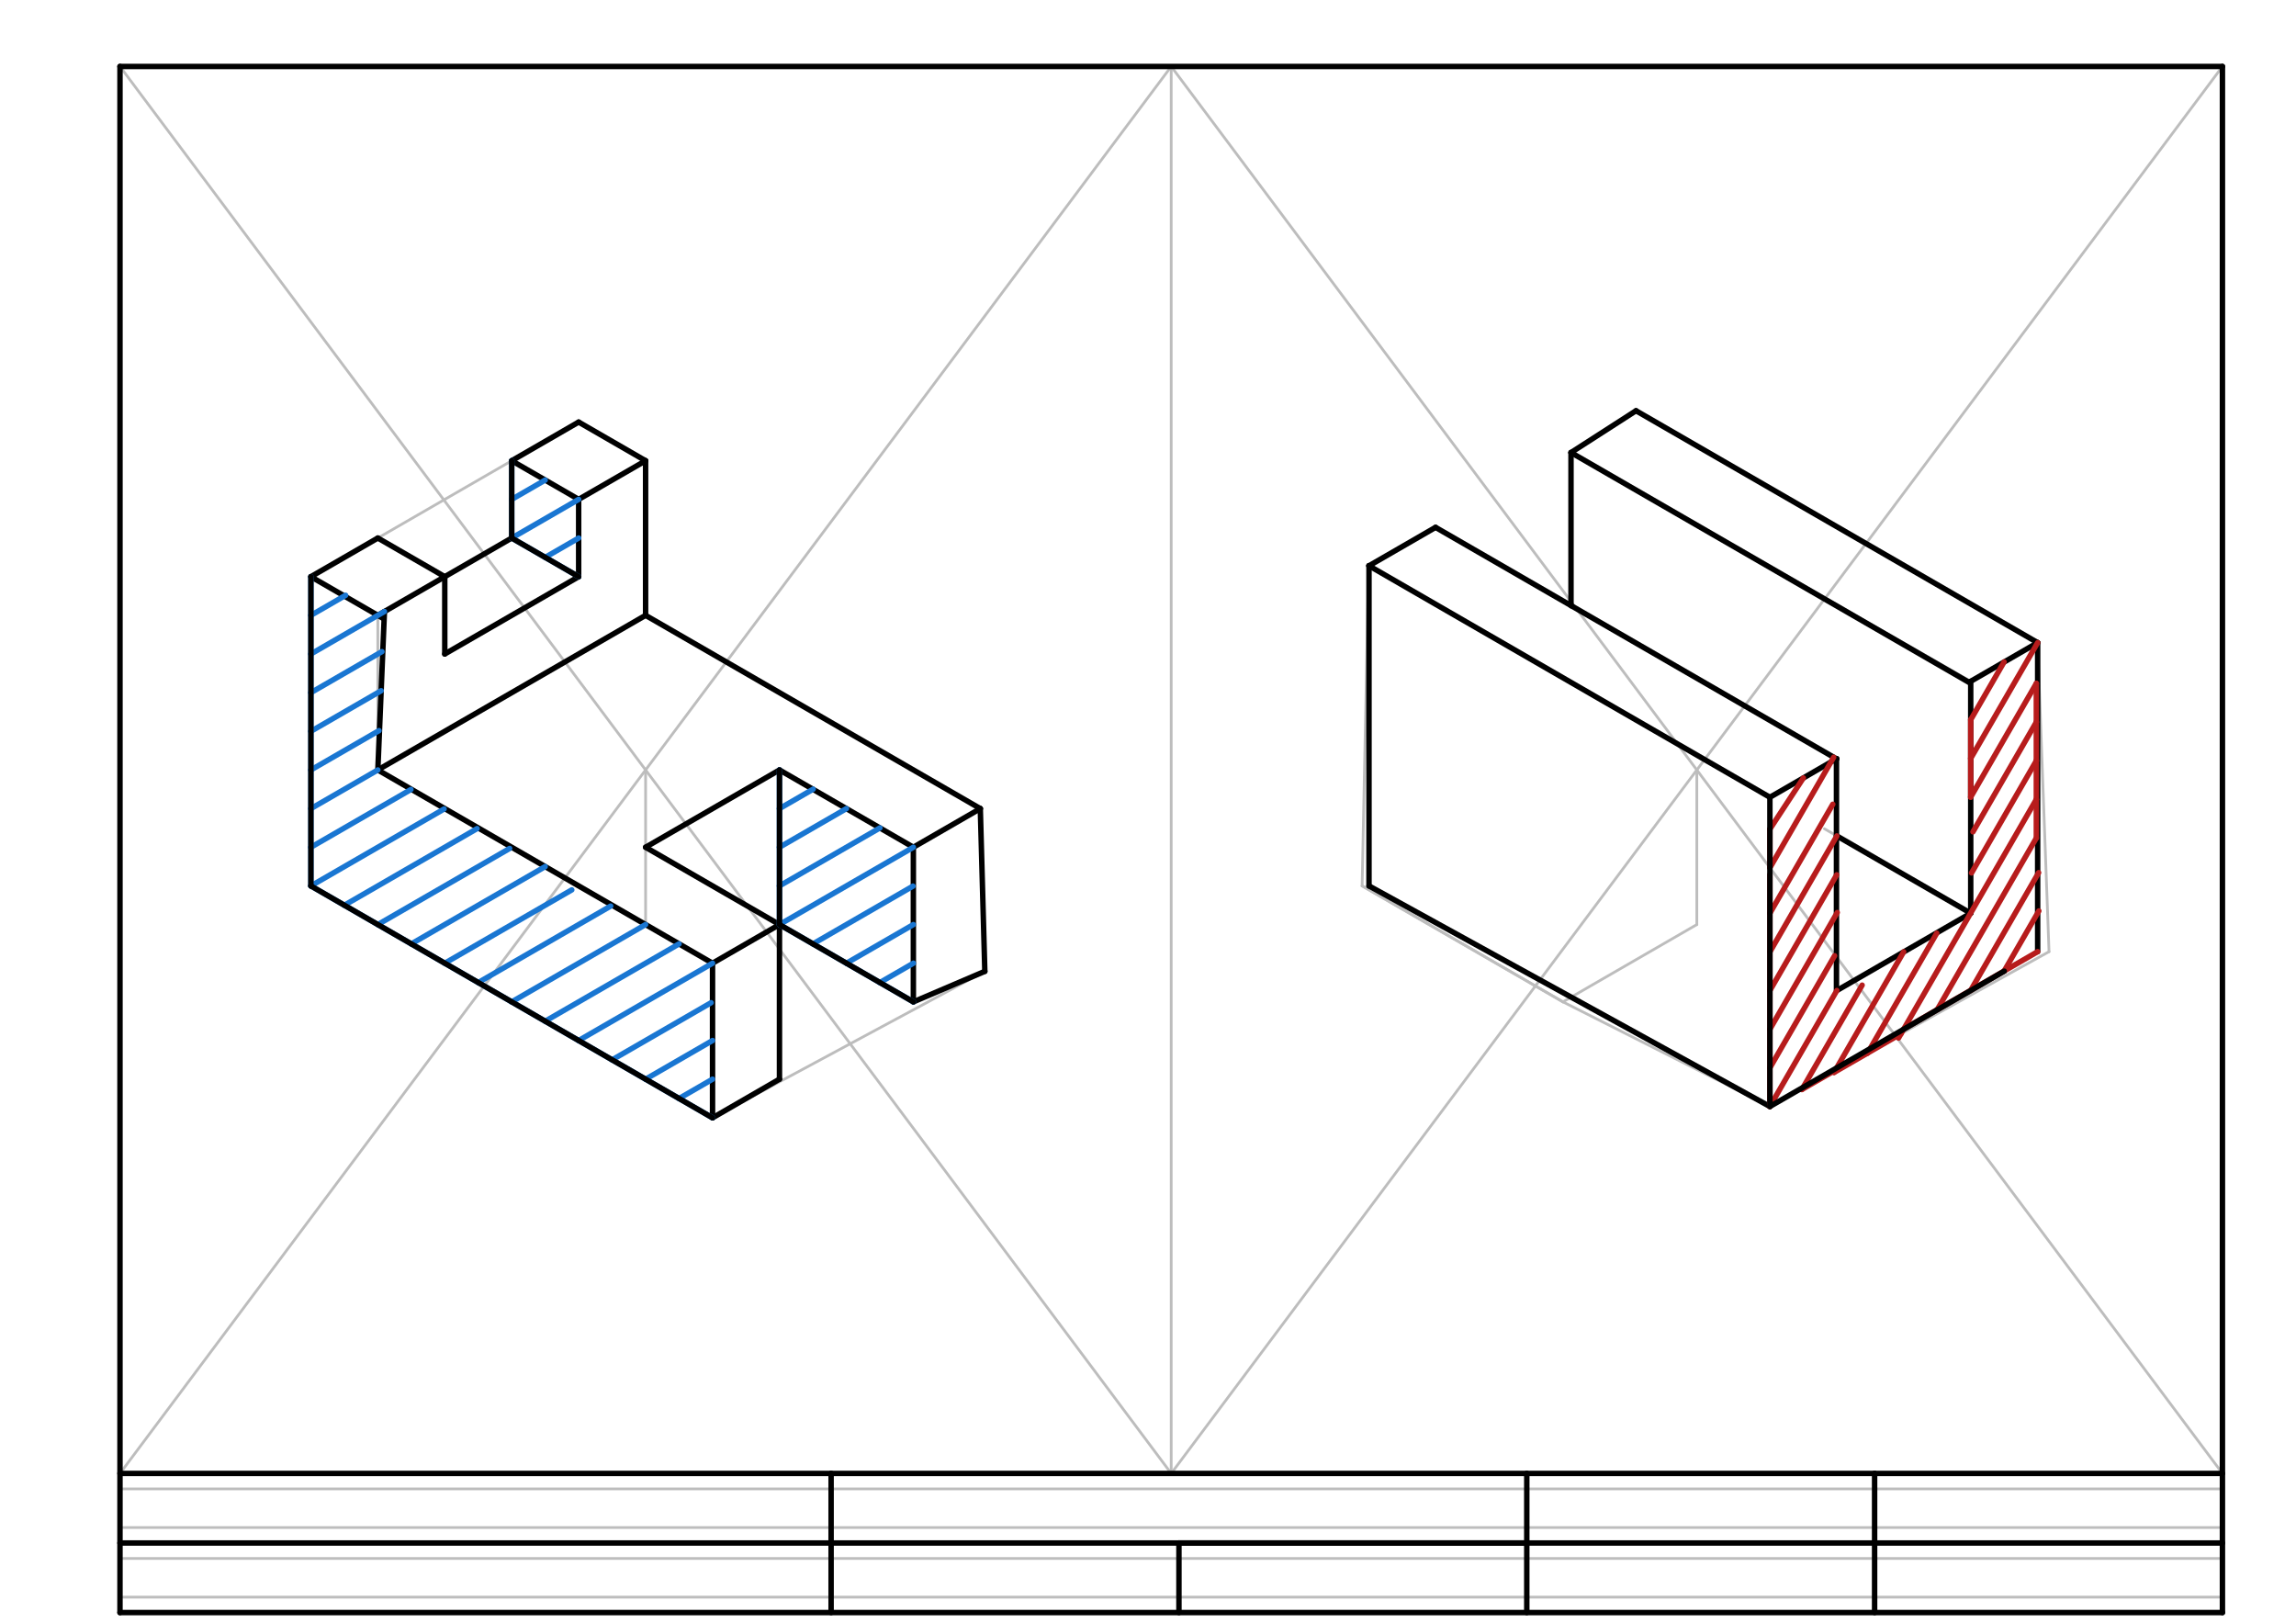 <svg xmlns="http://www.w3.org/2000/svg" class="svg--816" height="100%" preserveAspectRatio="xMidYMid meet" viewBox="0 0 842 595" width="100%"><defs><marker id="marker-arrow" markerHeight="16" markerUnits="userSpaceOnUse" markerWidth="24" orient="auto-start-reverse" refX="24" refY="4" viewBox="0 0 24 8"><path d="M 0 0 L 24 4 L 0 8 z" stroke="inherit"></path></marker></defs><g class="aux-layer--949"><g class="element--733"><line stroke="#BDBDBD" stroke-dasharray="none" stroke-linecap="round" stroke-width="1" x1="44" x2="44" y1="591.304" y2="585.635"></line></g><g class="element--733"><line stroke="#BDBDBD" stroke-dasharray="none" stroke-linecap="round" stroke-width="1" x1="44" x2="815.024" y1="585.635" y2="585.635"></line></g><g class="element--733"><line stroke="#BDBDBD" stroke-dasharray="none" stroke-linecap="round" stroke-width="1" x1="44" x2="44" y1="585.635" y2="571.462"></line></g><g class="element--733"><line stroke="#BDBDBD" stroke-dasharray="none" stroke-linecap="round" stroke-width="1" x1="44" x2="815.024" y1="571.462" y2="571.462"></line></g><g class="element--733"><line stroke="#BDBDBD" stroke-dasharray="none" stroke-linecap="round" stroke-width="1" x1="44" x2="44" y1="571.462" y2="565.792"></line></g><g class="element--733"><line stroke="#BDBDBD" stroke-dasharray="none" stroke-linecap="round" stroke-width="1" x1="44" x2="44" y1="565.792" y2="560.123"></line></g><g class="element--733"><line stroke="#BDBDBD" stroke-dasharray="none" stroke-linecap="round" stroke-width="1" x1="44" x2="815.024" y1="560.123" y2="560.123"></line></g><g class="element--733"><line stroke="#BDBDBD" stroke-dasharray="none" stroke-linecap="round" stroke-width="1" x1="44" x2="44" y1="560.123" y2="545.95"></line></g><g class="element--733"><line stroke="#BDBDBD" stroke-dasharray="none" stroke-linecap="round" stroke-width="1" x1="44" x2="815.024" y1="545.95" y2="545.95"></line></g><g class="element--733"><line stroke="#BDBDBD" stroke-dasharray="none" stroke-linecap="round" stroke-width="1" x1="44" x2="44" y1="545.95" y2="540.281"></line></g><g class="element--733"><line stroke="#BDBDBD" stroke-dasharray="none" stroke-linecap="round" stroke-width="1" x1="44" x2="815.024" y1="540.281" y2="540.281"></line></g><g class="element--733"><line stroke="#BDBDBD" stroke-dasharray="none" stroke-linecap="round" stroke-width="1" x1="429.512" x2="429.512" y1="24.375" y2="540.281"></line></g><g class="element--733"><line stroke="#BDBDBD" stroke-dasharray="none" stroke-linecap="round" stroke-width="1" x1="44" x2="429.512" y1="24.375" y2="540.281"></line></g><g class="element--733"><line stroke="#BDBDBD" stroke-dasharray="none" stroke-linecap="round" stroke-width="1" x1="815.024" x2="429.512" y1="24.375" y2="540.281"></line></g><g class="element--733"><line stroke="#BDBDBD" stroke-dasharray="none" stroke-linecap="round" stroke-width="1" x1="429.512" x2="815.024" y1="24.375" y2="540.281"></line></g><g class="element--733"><line stroke="#BDBDBD" stroke-dasharray="none" stroke-linecap="round" stroke-width="1" x1="429.512" x2="44" y1="24.375" y2="540.281"></line></g><g class="element--733"><line stroke="#BDBDBD" stroke-dasharray="none" stroke-linecap="round" stroke-width="1" x1="236.756" x2="236.756" y1="282.328" y2="339.021"></line></g><g class="element--733"><line stroke="#BDBDBD" stroke-dasharray="none" stroke-linecap="round" stroke-width="1" x1="236.756" x2="187.658" y1="339.021" y2="367.367"></line></g><g class="element--733"><line stroke="#BDBDBD" stroke-dasharray="none" stroke-linecap="round" stroke-width="1" x1="187.658" x2="114.012" y1="367.367" y2="324.847"></line></g><g class="element--733"><line stroke="#BDBDBD" stroke-dasharray="none" stroke-linecap="round" stroke-width="1" x1="114.012" x2="261.305" y1="324.847" y2="409.887"></line></g><g class="element--733"><line stroke="#BDBDBD" stroke-dasharray="none" stroke-linecap="round" stroke-width="1" x1="261.305" x2="361.161" y1="409.887" y2="356.175"></line></g><g class="element--733"><line stroke="#BDBDBD" stroke-dasharray="none" stroke-linecap="round" stroke-width="1" x1="261.305" x2="261.305" y1="409.887" y2="353.194"></line></g><g class="element--733"><line stroke="#BDBDBD" stroke-dasharray="none" stroke-linecap="round" stroke-width="1" x1="261.305" x2="359.5" y1="353.194" y2="296.501"></line></g><g class="element--733"><line stroke="#BDBDBD" stroke-dasharray="none" stroke-linecap="round" stroke-width="1" x1="361.161" x2="359.5" y1="356.175" y2="296.501"></line></g><g class="element--733"><line stroke="#BDBDBD" stroke-dasharray="none" stroke-linecap="round" stroke-width="1" x1="359.5" x2="236.756" y1="296.501" y2="225.635"></line></g><g class="element--733"><line stroke="#BDBDBD" stroke-dasharray="none" stroke-linecap="round" stroke-width="1" x1="236.756" x2="138.561" y1="225.635" y2="282.328"></line></g><g class="element--733"><line stroke="#BDBDBD" stroke-dasharray="none" stroke-linecap="round" stroke-width="1" x1="138.561" x2="261.305" y1="282.328" y2="353.194"></line></g><g class="element--733"><line stroke="#BDBDBD" stroke-dasharray="none" stroke-linecap="round" stroke-width="1" x1="114.012" x2="114.012" y1="324.847" y2="211.462"></line></g><g class="element--733"><line stroke="#BDBDBD" stroke-dasharray="none" stroke-linecap="round" stroke-width="1" x1="114.012" x2="138.561" y1="211.462" y2="225.635"></line></g><g class="element--733"><line stroke="#BDBDBD" stroke-dasharray="none" stroke-linecap="round" stroke-width="1" x1="138.561" x2="138.561" y1="225.635" y2="282.328"></line></g><g class="element--733"><line stroke="#BDBDBD" stroke-dasharray="none" stroke-linecap="round" stroke-width="1" x1="114.012" x2="212.207" y1="211.462" y2="154.769"></line></g><g class="element--733"><line stroke="#BDBDBD" stroke-dasharray="none" stroke-linecap="round" stroke-width="1" x1="212.207" x2="236.756" y1="154.769" y2="168.942"></line></g><g class="element--733"><line stroke="#BDBDBD" stroke-dasharray="none" stroke-linecap="round" stroke-width="1" x1="236.756" x2="138.561" y1="168.942" y2="225.635"></line></g><g class="element--733"><line stroke="#BDBDBD" stroke-dasharray="none" stroke-linecap="round" stroke-width="1" x1="236.756" x2="236.756" y1="168.942" y2="225.635"></line></g><g class="element--733"><line stroke="#BDBDBD" stroke-dasharray="none" stroke-linecap="round" stroke-width="1" x1="138.561" x2="163.11" y1="225.635" y2="211.462"></line></g><g class="element--733"><line stroke="#BDBDBD" stroke-dasharray="none" stroke-linecap="round" stroke-width="1" x1="622.268" x2="622.268" y1="282.328" y2="339.021"></line></g><g class="element--733"><line stroke="#BDBDBD" stroke-dasharray="none" stroke-linecap="round" stroke-width="1" x1="622.268" x2="573.17" y1="339.021" y2="367.367"></line></g><g class="element--733"><line stroke="#BDBDBD" stroke-dasharray="none" stroke-linecap="round" stroke-width="1" x1="573.17" x2="499.524" y1="367.367" y2="324.847"></line></g><g class="element--733"><line stroke="#BDBDBD" stroke-dasharray="none" stroke-linecap="round" stroke-width="1" x1="499.524" x2="573.17" y1="324.847" y2="367.367"></line></g><g class="element--733"><line stroke="#BDBDBD" stroke-dasharray="none" stroke-linecap="round" stroke-width="1" x1="573.17" x2="649.065" y1="367.367" y2="405.73"></line></g><g class="element--733"><line stroke="#BDBDBD" stroke-dasharray="none" stroke-linecap="round" stroke-width="1" x1="649.065" x2="649.065" y1="405.73" y2="292.345"></line></g><g class="element--733"><line stroke="#BDBDBD" stroke-dasharray="none" stroke-linecap="round" stroke-width="1" x1="649.065" x2="673.613" y1="292.345" y2="278.171"></line></g><g class="element--733"><line stroke="#BDBDBD" stroke-dasharray="none" stroke-linecap="round" stroke-width="1" x1="673.613" x2="673.613" y1="278.171" y2="363.211"></line></g><g class="element--733"><line stroke="#BDBDBD" stroke-dasharray="none" stroke-linecap="round" stroke-width="1" x1="673.613" x2="722.711" y1="363.211" y2="334.864"></line></g><g class="element--733"><line stroke="#BDBDBD" stroke-dasharray="none" stroke-linecap="round" stroke-width="1" x1="722.711" x2="722.711" y1="334.864" y2="249.825"></line></g><g class="element--733"><line stroke="#BDBDBD" stroke-dasharray="none" stroke-linecap="round" stroke-width="1" x1="722.711" x2="747.26" y1="249.825" y2="235.652"></line></g><g class="element--733"><line stroke="#BDBDBD" stroke-dasharray="none" stroke-linecap="round" stroke-width="1" x1="747.26" x2="751.429" y1="235.652" y2="348.961"></line></g><g class="element--733"><line stroke="#BDBDBD" stroke-dasharray="none" stroke-linecap="round" stroke-width="1" x1="751.429" x2="649.065" y1="348.961" y2="405.73"></line></g><g class="element--733"><line stroke="#BDBDBD" stroke-dasharray="none" stroke-linecap="round" stroke-width="1" x1="747.26" x2="599.967" y1="235.652" y2="150.612"></line></g><g class="element--733"><line stroke="#BDBDBD" stroke-dasharray="none" stroke-linecap="round" stroke-width="1" x1="599.967" x2="576.126" y1="150.612" y2="165.945"></line></g><g class="element--733"><line stroke="#BDBDBD" stroke-dasharray="none" stroke-linecap="round" stroke-width="1" x1="576.126" x2="722.711" y1="165.945" y2="249.825"></line></g><g class="element--733"><line stroke="#BDBDBD" stroke-dasharray="none" stroke-linecap="round" stroke-width="1" x1="673.613" x2="526.321" y1="278.171" y2="193.132"></line></g><g class="element--733"><line stroke="#BDBDBD" stroke-dasharray="none" stroke-linecap="round" stroke-width="1" x1="526.321" x2="501.911" y1="193.132" y2="207.544"></line></g><g class="element--733"><line stroke="#BDBDBD" stroke-dasharray="none" stroke-linecap="round" stroke-width="1" x1="501.911" x2="649.065" y1="207.544" y2="292.345"></line></g><g class="element--733"><line stroke="#BDBDBD" stroke-dasharray="none" stroke-linecap="round" stroke-width="1" x1="501.911" x2="499.524" y1="207.544" y2="324.847"></line></g><g class="element--733"><line stroke="#BDBDBD" stroke-dasharray="none" stroke-linecap="round" stroke-width="1" x1="576.126" x2="576.126" y1="165.945" y2="222.879"></line></g><g class="element--733"><line stroke="#BDBDBD" stroke-dasharray="none" stroke-linecap="round" stroke-width="1" x1="722.711" x2="669.042" y1="334.864" y2="303.879"></line></g></g><g class="main-layer--75a"><g class="element--733"><line stroke="#000000" stroke-dasharray="none" stroke-linecap="round" stroke-width="2" x1="44" x2="815.024" y1="24.375" y2="24.375"></line></g><g class="element--733"><line stroke="#000000" stroke-dasharray="none" stroke-linecap="round" stroke-width="2" x1="815.024" x2="815.024" y1="24.375" y2="591.304"></line></g><g class="element--733"><line stroke="#000000" stroke-dasharray="none" stroke-linecap="round" stroke-width="2" x1="815.024" x2="44" y1="591.304" y2="591.304"></line></g><g class="element--733"><line stroke="#000000" stroke-dasharray="none" stroke-linecap="round" stroke-width="2" x1="44" x2="815.024" y1="565.792" y2="565.792"></line></g><g class="element--733"><line stroke="#000000" stroke-dasharray="none" stroke-linecap="round" stroke-width="2" x1="815.024" x2="687.465" y1="540.281" y2="540.281"></line></g><g class="element--733"><line stroke="#000000" stroke-dasharray="none" stroke-linecap="round" stroke-width="2" x1="687.465" x2="687.465" y1="540.281" y2="591.304"></line></g><g class="element--733"><line stroke="#000000" stroke-dasharray="none" stroke-linecap="round" stroke-width="2" x1="687.465" x2="559.906" y1="540.281" y2="540.281"></line></g><g class="element--733"><line stroke="#000000" stroke-dasharray="none" stroke-linecap="round" stroke-width="2" x1="559.906" x2="559.906" y1="540.281" y2="591.304"></line></g><g class="element--733"><line stroke="#000000" stroke-dasharray="none" stroke-linecap="round" stroke-width="2" x1="559.906" x2="432.346" y1="565.792" y2="565.792"></line></g><g class="element--733"><line stroke="#000000" stroke-dasharray="none" stroke-linecap="round" stroke-width="2" x1="432.346" x2="432.346" y1="565.792" y2="591.304"></line></g><g class="element--733"><line stroke="#000000" stroke-dasharray="none" stroke-linecap="round" stroke-width="2" x1="559.906" x2="304.787" y1="540.281" y2="540.281"></line></g><g class="element--733"><line stroke="#000000" stroke-dasharray="none" stroke-linecap="round" stroke-width="2" x1="304.787" x2="304.787" y1="540.281" y2="591.304"></line></g><g class="element--733"><line stroke="#000000" stroke-dasharray="none" stroke-linecap="round" stroke-width="2" x1="304.787" x2="44" y1="540.281" y2="540.281"></line></g><g class="element--733"><line stroke="#000000" stroke-dasharray="none" stroke-linecap="round" stroke-width="2" x1="44" x2="44" y1="591.304" y2="24.375"></line></g><g class="element--733"><line stroke="#000000" stroke-dasharray="none" stroke-linecap="round" stroke-width="2" x1="163.11" x2="138.561" y1="211.462" y2="197.288"></line></g><g class="element--733"><line stroke="#000000" stroke-dasharray="none" stroke-linecap="round" stroke-width="2" x1="138.561" x2="114.012" y1="197.288" y2="211.462"></line></g><g class="element--733"><line stroke="#000000" stroke-dasharray="none" stroke-linecap="round" stroke-width="2" x1="114.012" x2="140.417" y1="211.462" y2="226.706"></line></g><g class="element--733"><line stroke="#000000" stroke-dasharray="none" stroke-linecap="round" stroke-width="2" x1="138.561" x2="163.11" y1="225.635" y2="211.462"></line></g><g class="element--733"><line stroke="#000000" stroke-dasharray="none" stroke-linecap="round" stroke-width="2" x1="140.988" x2="138.561" y1="224.234" y2="282.328"></line></g><g class="element--733"><line stroke="#000000" stroke-dasharray="none" stroke-linecap="round" stroke-width="2" x1="138.561" x2="236.756" y1="282.328" y2="225.635"></line></g><g class="element--733"><line stroke="#000000" stroke-dasharray="none" stroke-linecap="round" stroke-width="2" x1="236.756" x2="236.756" y1="225.635" y2="168.942"></line></g><g class="element--733"><line stroke="#000000" stroke-dasharray="none" stroke-linecap="round" stroke-width="2" x1="236.756" x2="212.207" y1="168.942" y2="183.115"></line></g><g class="element--733"><line stroke="#000000" stroke-dasharray="none" stroke-linecap="round" stroke-width="2" x1="212.207" x2="187.658" y1="183.115" y2="168.942"></line></g><g class="element--733"><line stroke="#000000" stroke-dasharray="none" stroke-linecap="round" stroke-width="2" x1="187.658" x2="212.207" y1="168.942" y2="154.769"></line></g><g class="element--733"><line stroke="#000000" stroke-dasharray="none" stroke-linecap="round" stroke-width="2" x1="212.207" x2="236.756" y1="154.769" y2="168.942"></line></g><g class="element--733"><line stroke="#000000" stroke-dasharray="none" stroke-linecap="round" stroke-width="2" x1="212.207" x2="212.207" y1="183.115" y2="211.462"></line></g><g class="element--733"><line stroke="#000000" stroke-dasharray="none" stroke-linecap="round" stroke-width="2" x1="163.11" x2="163.11" y1="211.462" y2="239.808"></line></g><g class="element--733"><line stroke="#000000" stroke-dasharray="none" stroke-linecap="round" stroke-width="2" x1="163.11" x2="212.207" y1="239.808" y2="211.462"></line></g><g class="element--733"><line stroke="#000000" stroke-dasharray="none" stroke-linecap="round" stroke-width="2" x1="187.658" x2="163.11" y1="197.288" y2="211.462"></line></g><g class="element--733"><line stroke="#000000" stroke-dasharray="none" stroke-linecap="round" stroke-width="2" x1="261.305" x2="261.305" y1="409.887" y2="353.194"></line></g><g class="element--733"><line stroke="#000000" stroke-dasharray="none" stroke-linecap="round" stroke-width="2" x1="261.305" x2="138.561" y1="353.194" y2="282.328"></line></g><g class="element--733"><line stroke="#000000" stroke-dasharray="none" stroke-linecap="round" stroke-width="2" x1="261.305" x2="285.853" y1="353.194" y2="339.021"></line></g><g class="element--733"><line stroke="#000000" stroke-dasharray="none" stroke-linecap="round" stroke-width="2" x1="285.853" x2="236.756" y1="339.021" y2="310.674"></line></g><g class="element--733"><line stroke="#000000" stroke-dasharray="none" stroke-linecap="round" stroke-width="2" x1="236.756" x2="285.853" y1="310.674" y2="282.328"></line></g><g class="element--733"><line stroke="#000000" stroke-dasharray="none" stroke-linecap="round" stroke-width="2" x1="285.853" x2="334.951" y1="282.328" y2="310.674"></line></g><g class="element--733"><line stroke="#000000" stroke-dasharray="none" stroke-linecap="round" stroke-width="2" x1="334.951" x2="334.951" y1="310.674" y2="367.367"></line></g><g class="element--733"><line stroke="#000000" stroke-dasharray="none" stroke-linecap="round" stroke-width="2" x1="285.853" x2="285.853" y1="339.021" y2="395.714"></line></g><g class="element--733"><line stroke="#000000" stroke-dasharray="none" stroke-linecap="round" stroke-width="2" x1="285.853" x2="261.305" y1="395.714" y2="409.887"></line></g><g class="element--733"><line stroke="#000000" stroke-dasharray="none" stroke-linecap="round" stroke-width="2" x1="334.951" x2="361.161" y1="367.367" y2="356.175"></line></g><g class="element--733"><line stroke="#000000" stroke-dasharray="none" stroke-linecap="round" stroke-width="2" x1="361.161" x2="359.5" y1="356.175" y2="296.501"></line></g><g class="element--733"><line stroke="#000000" stroke-dasharray="none" stroke-linecap="round" stroke-width="2" x1="359.5" x2="334.951" y1="296.501" y2="310.674"></line></g><g class="element--733"><line stroke="#000000" stroke-dasharray="none" stroke-linecap="round" stroke-width="2" x1="359.5" x2="236.756" y1="296.501" y2="225.635"></line></g><g class="element--733"><line stroke="#000000" stroke-dasharray="none" stroke-linecap="round" stroke-width="2" x1="599.967" x2="576.126" y1="150.612" y2="165.945"></line></g><g class="element--733"><line stroke="#000000" stroke-dasharray="none" stroke-linecap="round" stroke-width="2" x1="576.126" x2="722.385" y1="165.945" y2="250.389"></line></g><g class="element--733"><line stroke="#000000" stroke-dasharray="none" stroke-linecap="round" stroke-width="2" x1="722.711" x2="747.26" y1="249.825" y2="235.652"></line></g><g class="element--733"><line stroke="#000000" stroke-dasharray="none" stroke-linecap="round" stroke-width="2" x1="747.26" x2="599.967" y1="235.652" y2="150.612"></line></g><g class="element--733"><line stroke="#000000" stroke-dasharray="none" stroke-linecap="round" stroke-width="2" x1="673.613" x2="649.065" y1="278.171" y2="292.345"></line></g><g class="element--733"><line stroke="#000000" stroke-dasharray="none" stroke-linecap="round" stroke-width="2" x1="649.065" x2="501.98" y1="292.345" y2="207.425"></line></g><g class="element--733"><line stroke="#000000" stroke-dasharray="none" stroke-linecap="round" stroke-width="2" x1="502.047" x2="526.458" y1="207.464" y2="193.37"></line></g><g class="element--733"><line stroke="#000000" stroke-dasharray="none" stroke-linecap="round" stroke-width="2" x1="526.458" x2="673.545" y1="193.37" y2="278.29"></line></g><g class="element--733"><line stroke="#000000" stroke-dasharray="none" stroke-linecap="round" stroke-width="2" x1="502.047" x2="502.047" y1="207.464" y2="324.847"></line></g><g class="element--733"><line stroke="#000000" stroke-dasharray="none" stroke-linecap="round" stroke-width="2" x1="502.047" x2="649.065" y1="324.847" y2="405.73"></line></g><g class="element--733"><line stroke="#000000" stroke-dasharray="none" stroke-linecap="round" stroke-width="2" x1="673.476" x2="673.476" y1="278.251" y2="363.211"></line></g><g class="element--733"><line stroke="#000000" stroke-dasharray="none" stroke-linecap="round" stroke-width="2" x1="673.613" x2="722.711" y1="363.211" y2="334.864"></line></g><g class="element--733"><line stroke="#000000" stroke-dasharray="none" stroke-linecap="round" stroke-width="2" x1="722.711" x2="722.711" y1="334.864" y2="249.825"></line></g><g class="element--733"><line stroke="#000000" stroke-dasharray="none" stroke-linecap="round" stroke-width="2" x1="747.26" x2="747.26" y1="235.652" y2="348.961"></line></g><g class="element--733"><line stroke="#000000" stroke-dasharray="none" stroke-linecap="round" stroke-width="2" x1="722.711" x2="673.476" y1="334.864" y2="306.438"></line></g><g class="element--733"><line stroke="#000000" stroke-dasharray="none" stroke-linecap="round" stroke-width="2" x1="576.126" x2="576.126" y1="165.945" y2="222.046"></line></g><g class="element--733"><line stroke="#1976D2" stroke-dasharray="none" stroke-linecap="round" stroke-width="2" x1="261.305" x2="249.03" y1="409.887" y2="402.8"></line></g><g class="element--733"><line stroke="#1976D2" stroke-dasharray="none" stroke-linecap="round" stroke-width="2" x1="249.03" x2="261.298" y1="402.8" y2="395.718"></line></g><g class="element--733"><line stroke="#1976D2" stroke-dasharray="none" stroke-linecap="round" stroke-width="2" x1="249.03" x2="236.756" y1="402.8" y2="395.714"></line></g><g class="element--733"><line stroke="#1976D2" stroke-dasharray="none" stroke-linecap="round" stroke-width="2" x1="236.756" x2="261.305" y1="395.714" y2="381.54"></line></g><g class="element--733"><line stroke="#1976D2" stroke-dasharray="none" stroke-linecap="round" stroke-width="2" x1="236.756" x2="224.482" y1="395.714" y2="388.627"></line></g><g class="element--733"><line stroke="#1976D2" stroke-dasharray="none" stroke-linecap="round" stroke-width="2" x1="224.482" x2="260.777" y1="388.627" y2="367.672"></line></g><g class="element--733"><line stroke="#1976D2" stroke-dasharray="none" stroke-linecap="round" stroke-width="2" x1="224.482" x2="212.207" y1="388.627" y2="381.54"></line></g><g class="element--733"><line stroke="#1976D2" stroke-dasharray="none" stroke-linecap="round" stroke-width="2" x1="212.207" x2="261.305" y1="381.54" y2="353.194"></line></g><g class="element--733"><line stroke="#1976D2" stroke-dasharray="none" stroke-linecap="round" stroke-width="2" x1="212.207" x2="199.933" y1="381.54" y2="374.454"></line></g><g class="element--733"><line stroke="#1976D2" stroke-dasharray="none" stroke-linecap="round" stroke-width="2" x1="199.933" x2="249.024" y1="374.454" y2="346.111"></line></g><g class="element--733"><line stroke="#1976D2" stroke-dasharray="none" stroke-linecap="round" stroke-width="2" x1="199.933" x2="187.658" y1="374.454" y2="367.367"></line></g><g class="element--733"><line stroke="#1976D2" stroke-dasharray="none" stroke-linecap="round" stroke-width="2" x1="187.658" x2="236.756" y1="367.367" y2="339.021"></line></g><g class="element--733"><line stroke="#1976D2" stroke-dasharray="none" stroke-linecap="round" stroke-width="2" x1="187.658" x2="175.384" y1="367.367" y2="360.281"></line></g><g class="element--733"><line stroke="#1976D2" stroke-dasharray="none" stroke-linecap="round" stroke-width="2" x1="175.384" x2="223.957" y1="360.281" y2="332.237"></line></g><g class="element--733"><line stroke="#1976D2" stroke-dasharray="none" stroke-linecap="round" stroke-width="2" x1="175.384" x2="163.11" y1="360.281" y2="353.194"></line></g><g class="element--733"><line stroke="#1976D2" stroke-dasharray="none" stroke-linecap="round" stroke-width="2" x1="163.11" x2="209.684" y1="353.194" y2="326.304"></line></g><g class="element--733"><line stroke="#1976D2" stroke-dasharray="none" stroke-linecap="round" stroke-width="2" x1="163.11" x2="150.835" y1="353.194" y2="346.107"></line></g><g class="element--733"><line stroke="#1976D2" stroke-dasharray="none" stroke-linecap="round" stroke-width="2" x1="150.835" x2="199.933" y1="346.107" y2="317.761"></line></g><g class="element--733"><line stroke="#1976D2" stroke-dasharray="none" stroke-linecap="round" stroke-width="2" x1="150.835" x2="138.561" y1="346.107" y2="339.021"></line></g><g class="element--733"><line stroke="#1976D2" stroke-dasharray="none" stroke-linecap="round" stroke-width="2" x1="138.561" x2="186.899" y1="339.021" y2="311.112"></line></g><g class="element--733"><line stroke="#1976D2" stroke-dasharray="none" stroke-linecap="round" stroke-width="2" x1="138.561" x2="126.287" y1="339.021" y2="331.934"></line></g><g class="element--733"><line stroke="#1976D2" stroke-dasharray="none" stroke-linecap="round" stroke-width="2" x1="126.287" x2="174.963" y1="331.934" y2="303.831"></line></g><g class="element--733"><line stroke="#1976D2" stroke-dasharray="none" stroke-linecap="round" stroke-width="2" x1="126.287" x2="114.012" y1="331.934" y2="324.847"></line></g><g class="element--733"><line stroke="#1976D2" stroke-dasharray="none" stroke-linecap="round" stroke-width="2" x1="114.012" x2="162.86" y1="324.847" y2="296.645"></line></g><g class="element--733"><line stroke="#1976D2" stroke-dasharray="none" stroke-linecap="round" stroke-width="2" x1="114.012" x2="114.012" y1="324.847" y2="310.674"></line></g><g class="element--733"><line stroke="#1976D2" stroke-dasharray="none" stroke-linecap="round" stroke-width="2" x1="114.012" x2="150.695" y1="310.674" y2="289.495"></line></g><g class="element--733"><line stroke="#1976D2" stroke-dasharray="none" stroke-linecap="round" stroke-width="2" x1="114.012" x2="114.012" y1="310.674" y2="296.501"></line></g><g class="element--733"><line stroke="#1976D2" stroke-dasharray="none" stroke-linecap="round" stroke-width="2" x1="114.012" x2="138.561" y1="296.501" y2="282.328"></line></g><g class="element--733"><line stroke="#1976D2" stroke-dasharray="none" stroke-linecap="round" stroke-width="2" x1="114.012" x2="114.012" y1="296.501" y2="282.328"></line></g><g class="element--733"><line stroke="#1976D2" stroke-dasharray="none" stroke-linecap="round" stroke-width="2" x1="114.012" x2="138.984" y1="282.328" y2="267.91"></line></g><g class="element--733"><line stroke="#1976D2" stroke-dasharray="none" stroke-linecap="round" stroke-width="2" x1="114.012" x2="114.012" y1="282.328" y2="268.155"></line></g><g class="element--733"><line stroke="#1976D2" stroke-dasharray="none" stroke-linecap="round" stroke-width="2" x1="114.012" x2="139.774" y1="268.155" y2="253.281"></line></g><g class="element--733"><line stroke="#1976D2" stroke-dasharray="none" stroke-linecap="round" stroke-width="2" x1="114.012" x2="114.012" y1="268.155" y2="253.981"></line></g><g class="element--733"><line stroke="#1976D2" stroke-dasharray="none" stroke-linecap="round" stroke-width="2" x1="114.012" x2="140.055" y1="253.981" y2="238.946"></line></g><g class="element--733"><line stroke="#1976D2" stroke-dasharray="none" stroke-linecap="round" stroke-width="2" x1="114.012" x2="114.012" y1="253.981" y2="239.808"></line></g><g class="element--733"><line stroke="#1976D2" stroke-dasharray="none" stroke-linecap="round" stroke-width="2" x1="114.012" x2="140.988" y1="239.808" y2="224.234"></line></g><g class="element--733"><line stroke="#1976D2" stroke-dasharray="none" stroke-linecap="round" stroke-width="2" x1="114.012" x2="114.012" y1="239.808" y2="225.635"></line></g><g class="element--733"><line stroke="#1976D2" stroke-dasharray="none" stroke-linecap="round" stroke-width="2" x1="114.012" x2="126.75" y1="225.635" y2="218.28"></line></g><g class="element--733"><line stroke="#1976D2" stroke-dasharray="none" stroke-linecap="round" stroke-width="2" x1="114.012" x2="114.012" y1="225.635" y2="211.462"></line></g><g class="element--733"><line stroke="#1976D2" stroke-dasharray="none" stroke-linecap="round" stroke-width="2" x1="334.951" x2="322.677" y1="367.367" y2="360.281"></line></g><g class="element--733"><line stroke="#1976D2" stroke-dasharray="none" stroke-linecap="round" stroke-width="2" x1="322.677" x2="334.967" y1="360.281" y2="353.184"></line></g><g class="element--733"><line stroke="#1976D2" stroke-dasharray="none" stroke-linecap="round" stroke-width="2" x1="322.677" x2="310.402" y1="360.281" y2="353.194"></line></g><g class="element--733"><line stroke="#1976D2" stroke-dasharray="none" stroke-linecap="round" stroke-width="2" x1="310.402" x2="334.951" y1="353.194" y2="339.021"></line></g><g class="element--733"><line stroke="#1976D2" stroke-dasharray="none" stroke-linecap="round" stroke-width="2" x1="310.402" x2="298.128" y1="353.194" y2="346.107"></line></g><g class="element--733"><line stroke="#1976D2" stroke-dasharray="none" stroke-linecap="round" stroke-width="2" x1="298.128" x2="334.811" y1="346.107" y2="324.928"></line></g><g class="element--733"><line stroke="#1976D2" stroke-dasharray="none" stroke-linecap="round" stroke-width="2" x1="298.128" x2="285.853" y1="346.107" y2="339.021"></line></g><g class="element--733"><line stroke="#1976D2" stroke-dasharray="none" stroke-linecap="round" stroke-width="2" x1="285.853" x2="334.951" y1="339.021" y2="310.674"></line></g><g class="element--733"><line stroke="#1976D2" stroke-dasharray="none" stroke-linecap="round" stroke-width="2" x1="285.853" x2="285.853" y1="339.021" y2="324.847"></line></g><g class="element--733"><line stroke="#1976D2" stroke-dasharray="none" stroke-linecap="round" stroke-width="2" x1="285.853" x2="322.693" y1="324.847" y2="303.578"></line></g><g class="element--733"><line stroke="#1976D2" stroke-dasharray="none" stroke-linecap="round" stroke-width="2" x1="285.853" x2="285.853" y1="324.847" y2="310.674"></line></g><g class="element--733"><line stroke="#1976D2" stroke-dasharray="none" stroke-linecap="round" stroke-width="2" x1="285.853" x2="310.402" y1="310.674" y2="296.501"></line></g><g class="element--733"><line stroke="#1976D2" stroke-dasharray="none" stroke-linecap="round" stroke-width="2" x1="285.853" x2="285.853" y1="310.674" y2="296.501"></line></g><g class="element--733"><line stroke="#1976D2" stroke-dasharray="none" stroke-linecap="round" stroke-width="2" x1="285.853" x2="298.204" y1="296.501" y2="289.371"></line></g><g class="element--733"><line stroke="#1976D2" stroke-dasharray="none" stroke-linecap="round" stroke-width="2" x1="285.853" x2="285.853" y1="296.501" y2="282.328"></line></g><g class="element--733"><line stroke="#1976D2" stroke-dasharray="none" stroke-linecap="round" stroke-width="2" x1="212.207" x2="199.933" y1="211.462" y2="204.375"></line></g><g class="element--733"><line stroke="#1976D2" stroke-dasharray="none" stroke-linecap="round" stroke-width="2" x1="199.933" x2="212.207" y1="204.375" y2="197.288"></line></g><g class="element--733"><line stroke="#1976D2" stroke-dasharray="none" stroke-linecap="round" stroke-width="2" x1="199.933" x2="187.658" y1="204.375" y2="197.288"></line></g><g class="element--733"><line stroke="#1976D2" stroke-dasharray="none" stroke-linecap="round" stroke-width="2" x1="187.658" x2="212.207" y1="197.288" y2="183.115"></line></g><g class="element--733"><line stroke="#1976D2" stroke-dasharray="none" stroke-linecap="round" stroke-width="2" x1="187.658" x2="187.658" y1="197.288" y2="183.115"></line></g><g class="element--733"><line stroke="#1976D2" stroke-dasharray="none" stroke-linecap="round" stroke-width="2" x1="187.658" x2="199.933" y1="183.115" y2="176.029"></line></g><g class="element--733"><line stroke="#1976D2" stroke-dasharray="none" stroke-linecap="round" stroke-width="2" x1="187.658" x2="187.658" y1="183.115" y2="168.942"></line></g><g class="element--733"><line stroke="#000000" stroke-dasharray="none" stroke-linecap="round" stroke-width="2" x1="114.012" x2="114.012" y1="211.462" y2="324.847"></line></g><g class="element--733"><line stroke="#000000" stroke-dasharray="none" stroke-linecap="round" stroke-width="2" x1="114.012" x2="261.305" y1="324.847" y2="409.887"></line></g><g class="element--733"><line stroke="#000000" stroke-dasharray="none" stroke-linecap="round" stroke-width="2" x1="187.658" x2="187.658" y1="168.942" y2="197.288"></line></g><g class="element--733"><line stroke="#000000" stroke-dasharray="none" stroke-linecap="round" stroke-width="2" x1="187.658" x2="212.207" y1="197.288" y2="211.462"></line></g><g class="element--733"><line stroke="#000000" stroke-dasharray="none" stroke-linecap="round" stroke-width="2" x1="285.853" x2="285.853" y1="282.328" y2="339.021"></line></g><g class="element--733"><line stroke="#000000" stroke-dasharray="none" stroke-linecap="round" stroke-width="2" x1="285.853" x2="334.951" y1="339.021" y2="367.367"></line></g><g class="element--733"><line stroke="#B71C1C" stroke-dasharray="none" stroke-linecap="round" stroke-width="2" x1="747.26" x2="734.985" y1="348.961" y2="356.047"></line></g><g class="element--733"><line stroke="#B71C1C" stroke-dasharray="none" stroke-linecap="round" stroke-width="2" x1="734.985" x2="747.698" y1="356.047" y2="334.029"></line></g><g class="element--733"><line stroke="#B71C1C" stroke-dasharray="none" stroke-linecap="round" stroke-width="2" x1="734.985" x2="722.711" y1="356.047" y2="363.134"></line></g><g class="element--733"><line stroke="#B71C1C" stroke-dasharray="none" stroke-linecap="round" stroke-width="2" x1="722.711" x2="747.616" y1="363.134" y2="319.996"></line></g><g class="element--733"><line stroke="#B71C1C" stroke-dasharray="none" stroke-linecap="round" stroke-width="2" x1="722.711" x2="710.436" y1="363.134" y2="370.221"></line></g><g class="element--733"><line stroke="#B71C1C" stroke-dasharray="none" stroke-linecap="round" stroke-width="2" x1="710.436" x2="746.767" y1="370.221" y2="307.295"></line></g><g class="element--733"><line stroke="#B71C1C" stroke-dasharray="none" stroke-linecap="round" stroke-width="2" x1="710.436" x2="698.162" y1="370.221" y2="377.307"></line></g><g class="element--733"><line stroke="#B71C1C" stroke-dasharray="none" stroke-linecap="round" stroke-width="2" x1="746.767" x2="746.767" y1="307.295" y2="293.122"></line></g><g class="element--733"><line stroke="#B71C1C" stroke-dasharray="none" stroke-linecap="round" stroke-width="2" x1="746.767" x2="696.249" y1="293.122" y2="380.621"></line></g><g class="element--733"><line stroke="#B71C1C" stroke-dasharray="none" stroke-linecap="round" stroke-width="2" x1="697.148" x2="684.873" y1="379.064" y2="386.151"></line></g><g class="element--733"><line stroke="#B71C1C" stroke-dasharray="none" stroke-linecap="round" stroke-width="2" x1="684.873" x2="710.25" y1="386.151" y2="342.197"></line></g><g class="element--733"><line stroke="#B71C1C" stroke-dasharray="none" stroke-linecap="round" stroke-width="2" x1="746.767" x2="746.767" y1="293.122" y2="278.949"></line></g><g class="element--733"><line stroke="#B71C1C" stroke-dasharray="none" stroke-linecap="round" stroke-width="2" x1="746.767" x2="723.011" y1="278.949" y2="320.094"></line></g><g class="element--733"><line stroke="#B71C1C" stroke-dasharray="none" stroke-linecap="round" stroke-width="2" x1="684.873" x2="672.599" y1="386.151" y2="393.238"></line></g><g class="element--733"><line stroke="#B71C1C" stroke-dasharray="none" stroke-linecap="round" stroke-width="2" x1="672.599" x2="698.129" y1="393.238" y2="349.018"></line></g><g class="element--733"><line stroke="#B71C1C" stroke-dasharray="none" stroke-linecap="round" stroke-width="2" x1="746.767" x2="746.767" y1="278.949" y2="264.775"></line></g><g class="element--733"><line stroke="#B71C1C" stroke-dasharray="none" stroke-linecap="round" stroke-width="2" x1="746.767" x2="723.536" y1="264.775" y2="305.012"></line></g><g class="element--733"><line stroke="#B71C1C" stroke-dasharray="none" stroke-linecap="round" stroke-width="2" x1="673.074" x2="660.799" y1="392.415" y2="399.502"></line></g><g class="element--733"><line stroke="#B71C1C" stroke-dasharray="none" stroke-linecap="round" stroke-width="2" x1="660.799" x2="682.894" y1="399.502" y2="361.233"></line></g><g class="element--733"><line stroke="#B71C1C" stroke-dasharray="none" stroke-linecap="round" stroke-width="2" x1="746.767" x2="746.767" y1="264.775" y2="250.602"></line></g><g class="element--733"><line stroke="#B71C1C" stroke-dasharray="none" stroke-linecap="round" stroke-width="2" x1="746.767" x2="722.678" y1="250.602" y2="292.325"></line></g><g class="element--733"><line stroke="#B71C1C" stroke-dasharray="none" stroke-linecap="round" stroke-width="2" x1="649.065" x2="673.613" y1="405.73" y2="363.211"></line></g><g class="element--733"><line stroke="#B71C1C" stroke-dasharray="none" stroke-linecap="round" stroke-width="2" x1="722.711" x2="722.711" y1="292.268" y2="278.095"></line></g><g class="element--733"><line stroke="#B71C1C" stroke-dasharray="none" stroke-linecap="round" stroke-width="2" x1="722.711" x2="747.26" y1="278.095" y2="235.652"></line></g><g class="element--733"><line stroke="#B71C1C" stroke-dasharray="none" stroke-linecap="round" stroke-width="2" x1="649.065" x2="649.065" y1="405.73" y2="391.557"></line></g><g class="element--733"><line stroke="#B71C1C" stroke-dasharray="none" stroke-linecap="round" stroke-width="2" x1="649.065" x2="672.791" y1="391.557" y2="350.461"></line></g><g class="element--733"><line stroke="#B71C1C" stroke-dasharray="none" stroke-linecap="round" stroke-width="2" x1="649.065" x2="649.065" y1="391.557" y2="377.384"></line></g><g class="element--733"><line stroke="#B71C1C" stroke-dasharray="none" stroke-linecap="round" stroke-width="2" x1="649.065" x2="673.763" y1="377.384" y2="334.605"></line></g><g class="element--733"><line stroke="#B71C1C" stroke-dasharray="none" stroke-linecap="round" stroke-width="2" x1="649.065" x2="649.065" y1="377.384" y2="363.211"></line></g><g class="element--733"><line stroke="#B71C1C" stroke-dasharray="none" stroke-linecap="round" stroke-width="2" x1="649.065" x2="673.562" y1="363.211" y2="320.78"></line></g><g class="element--733"><line stroke="#B71C1C" stroke-dasharray="none" stroke-linecap="round" stroke-width="2" x1="722.711" x2="722.711" y1="278.095" y2="263.921"></line></g><g class="element--733"><line stroke="#B71C1C" stroke-dasharray="none" stroke-linecap="round" stroke-width="2" x1="722.711" x2="734.952" y1="263.921" y2="242.719"></line></g><g class="element--733"><line stroke="#B71C1C" stroke-dasharray="none" stroke-linecap="round" stroke-width="2" x1="649.065" x2="649.065" y1="363.211" y2="349.037"></line></g><g class="element--733"><line stroke="#B71C1C" stroke-dasharray="none" stroke-linecap="round" stroke-width="2" x1="649.065" x2="673.613" y1="349.037" y2="306.518"></line></g><g class="element--733"><line stroke="#B71C1C" stroke-dasharray="none" stroke-linecap="round" stroke-width="2" x1="649.065" x2="649.065" y1="349.037" y2="334.864"></line></g><g class="element--733"><line stroke="#B71C1C" stroke-dasharray="none" stroke-linecap="round" stroke-width="2" x1="649.065" x2="672.133" y1="334.864" y2="294.909"></line></g><g class="element--733"><line stroke="#B71C1C" stroke-dasharray="none" stroke-linecap="round" stroke-width="2" x1="649.065" x2="649.065" y1="334.864" y2="320.691"></line></g><g class="element--733"><line stroke="#B71C1C" stroke-dasharray="none" stroke-linecap="round" stroke-width="2" x1="649.065" x2="672.461" y1="318.188" y2="277.665"></line></g><g class="element--733"><line stroke="#B71C1C" stroke-dasharray="none" stroke-linecap="round" stroke-width="2" x1="649.065" x2="649.065" y1="318.188" y2="304.015"></line></g><g class="element--733"><line stroke="#B71C1C" stroke-dasharray="none" stroke-linecap="round" stroke-width="2" x1="649.065" x2="661.339" y1="304.015" y2="285.258"></line></g><g class="element--733"><line stroke="#000000" stroke-dasharray="none" stroke-linecap="round" stroke-width="2" x1="649.065" x2="649.065" y1="292.345" y2="405.73"></line></g><g class="element--733"><line stroke="#000000" stroke-dasharray="none" stroke-linecap="round" stroke-width="2" x1="649.065" x2="735.018" y1="405.73" y2="356.105"></line></g></g><g class="snaps-layer--ac6"></g><g class="temp-layer--52d"></g></svg>